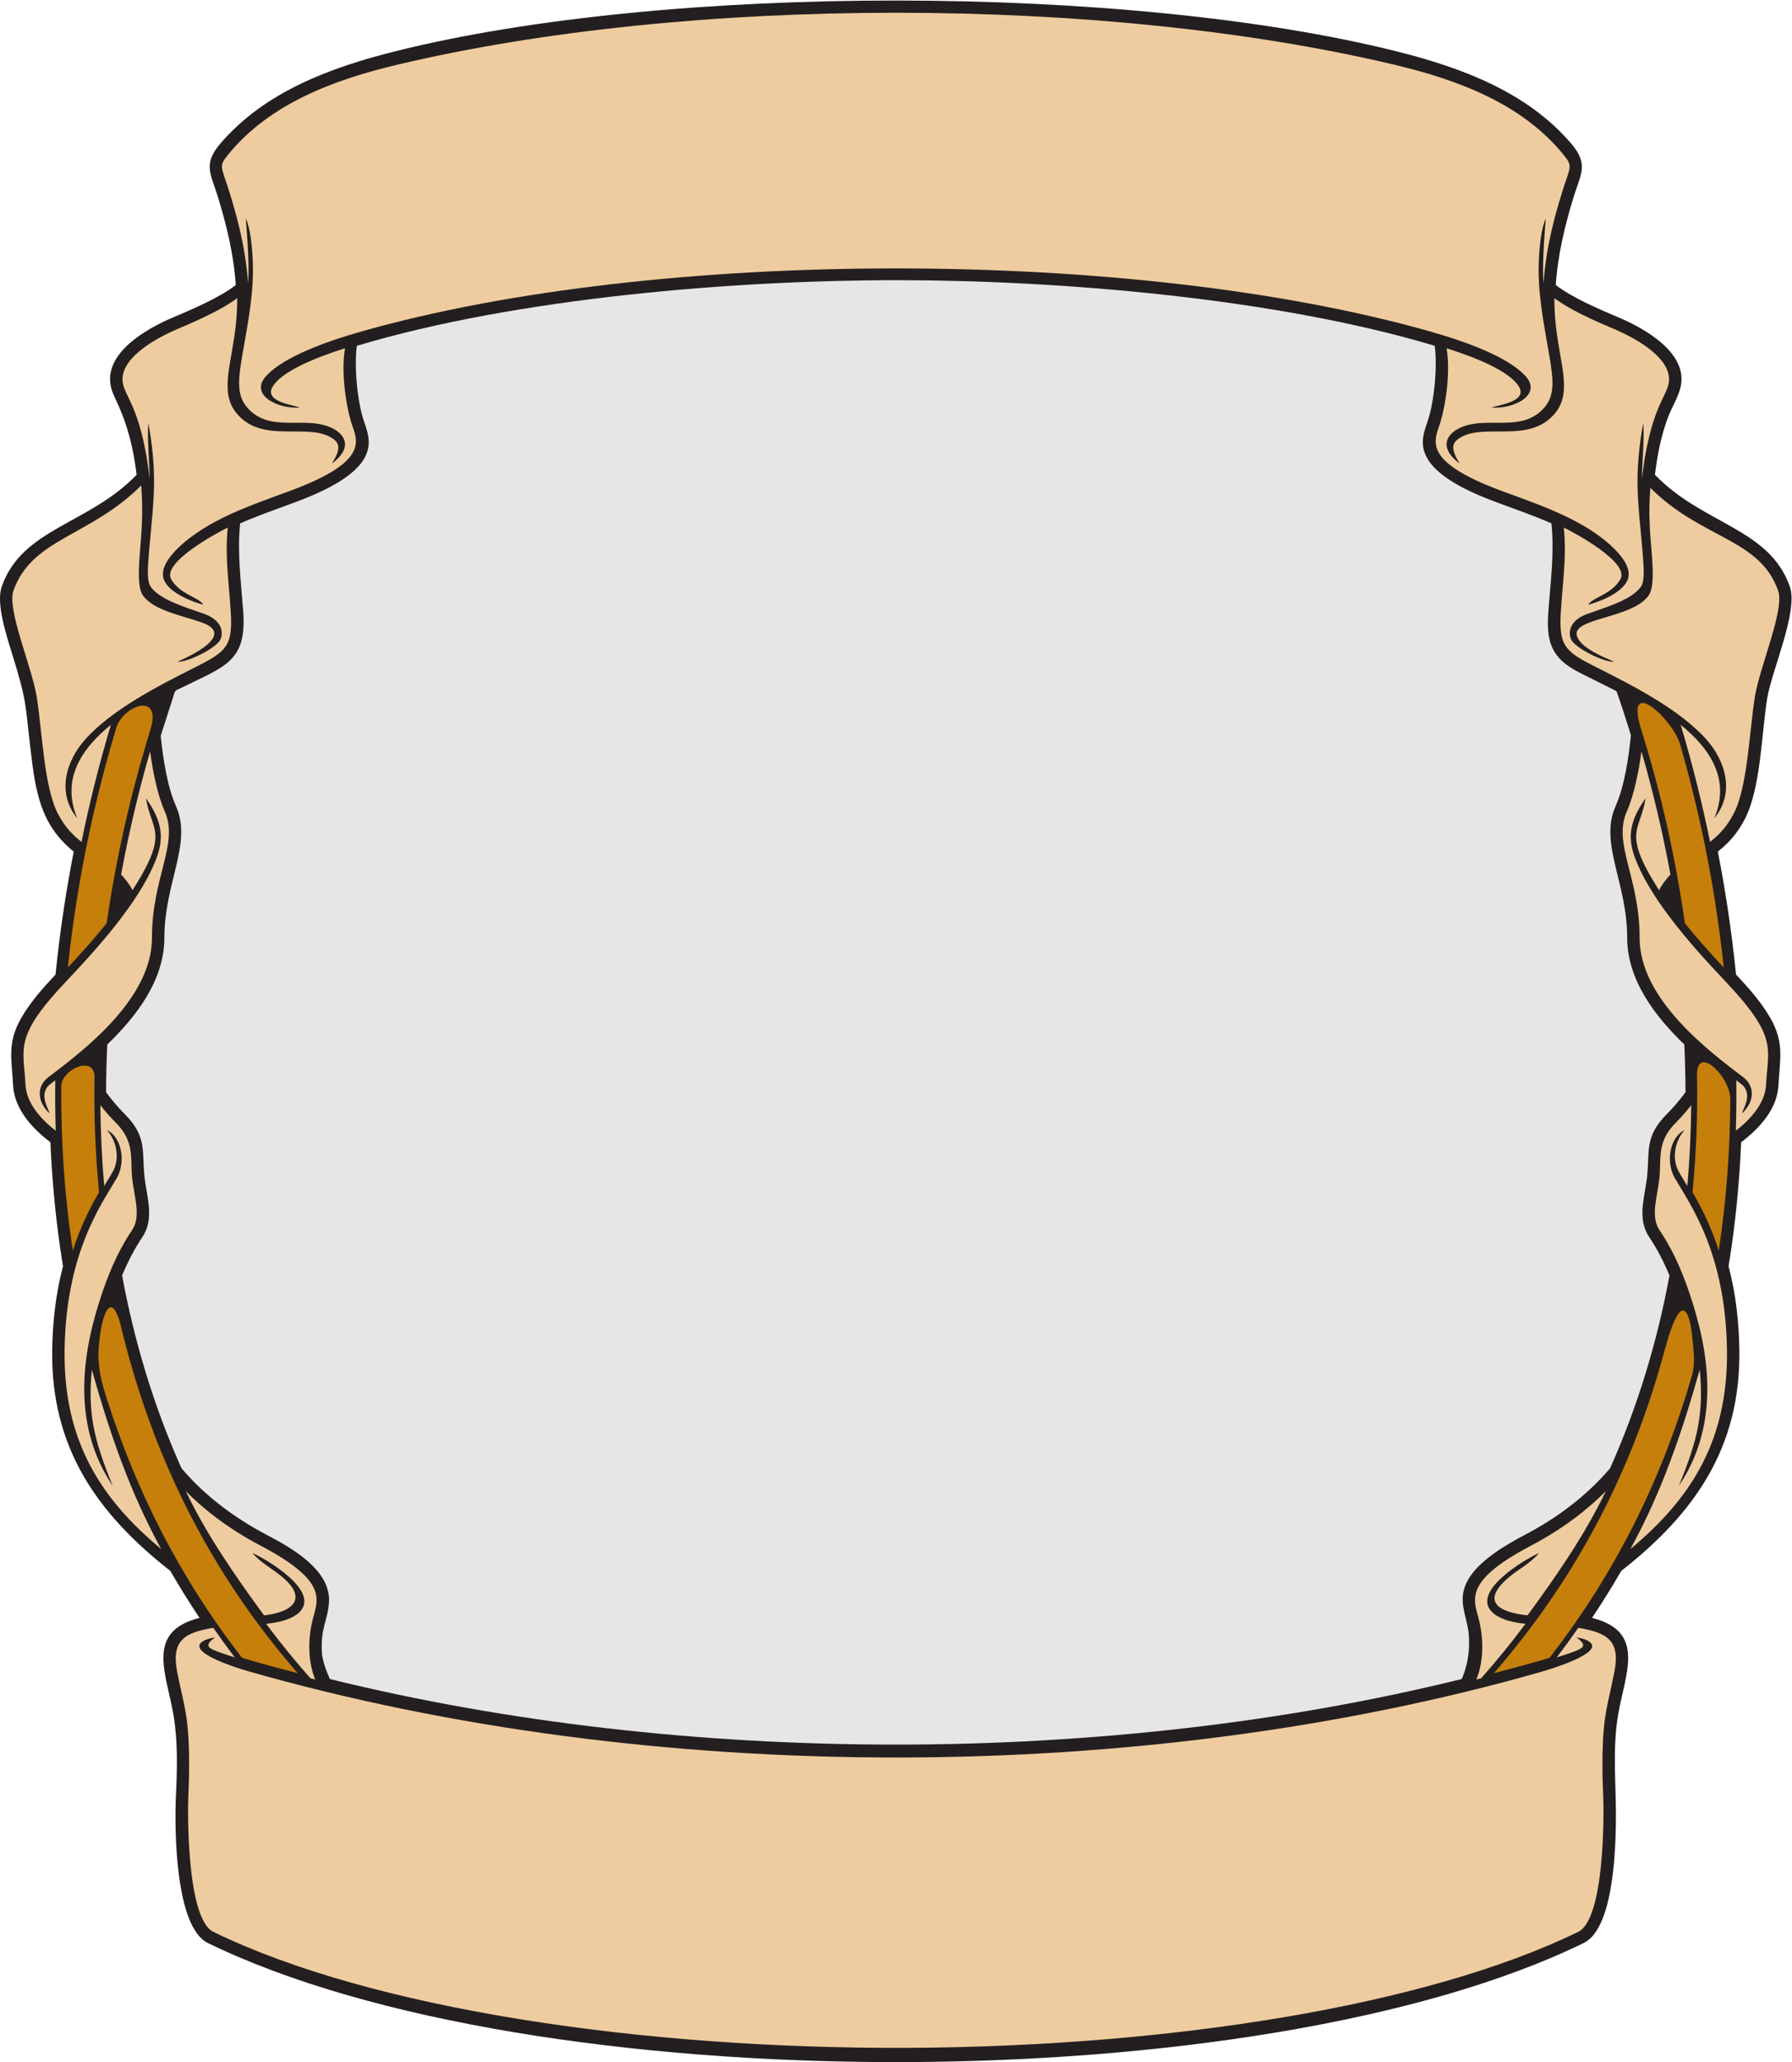 <?xml version="1.0" encoding="UTF-8" standalone="no"?>
<svg
   xmlns:dc="http://purl.org/dc/elements/1.1/"
   xmlns:cc="http://creativecommons.org/ns#"
   xmlns:rdf="http://www.w3.org/1999/02/22-rdf-syntax-ns#"
   xmlns:svg="http://www.w3.org/2000/svg"
   xmlns="http://www.w3.org/2000/svg"
   viewBox="0 0 716.627 824.16"
   height="824.16"
   width="716.627"
   xml:space="preserve"
   id="svg2"
   version="1.1"><defs
     id="defs6" /><g
     transform="matrix(1.333,0,0,-1.333,0,824.16)"
     id="g10"><g
       transform="scale(0.1)"
       id="g12"><path
         id="path14"
         style="fill:#231f20;fill-opacity:1;fill-rule:evenodd;stroke:none"
         d="m 166.621,3260.79 c 12.379,123.63 30.707,246.75 54.524,368.69 -100.481,80.67 -114.551,181.17 -129.09,302.89 -17.324,145.01 -10.164,143.02 -56.926,294.04 -15.574,50.27 -47.605,147.28 -29.977,197.49 61.66,175.63 259.864,185.51 404.793,335.36 -9.929,79.95 -26.359,148.45 -61.113,221.89 -5.723,12.09 -11.484,24.26 -14.941,37.23 -27.95,104.87 107.797,180.18 186.718,213.32 55.922,23.49 139.508,59.53 186.68,96.42 -5.859,90.31 -26.996,177.28 -53.324,263.63 -21.309,69.89 -46.707,98.06 8.098,161.72 133.46,155.01 330.851,227.26 523.837,275.56 819.65,205.12 2201.19,200.63 3002.95,0 192.98,-48.3 390.38,-120.55 523.84,-275.56 54.8,-63.66 29.4,-91.83 8.09,-161.72 -26.33,-86.35 -47.46,-173.32 -53.32,-263.63 47.17,-36.89 130.75,-72.93 186.68,-96.42 78.92,-33.14 214.66,-108.45 186.71,-213.32 -7.74,-29.09 -24.54,-55.64 -35.47,-83.62 -21.77,-55.8 -33.22,-116.16 -40.58,-175.49 144.93,-149.87 343.13,-159.74 404.8,-335.37 26.03,-74.14 -54.79,-252.29 -68.21,-336.3 -17.13,-107.28 -18.77,-266.87 -66.5,-359.94 -21.06,-41.08 -45.87,-69.93 -81.28,-98.19 10.62,-54.39 20.13,-108.99 28.54,-163.76 10.43,-68.07 19.11,-136.41 25.98,-204.92 37.38,-39.75 76.34,-83.54 103.33,-130.97 42.22,-74.19 28.11,-122.19 23.92,-201.69 -3.72,-70.68 -57.83,-129.43 -111.86,-170.08 -5.24,-124.5 -17.61,-248.75 -37.75,-371.75 21.62,-82.55 31.39,-167.82 32.42,-253.06 3.51,-289.91 -133.3,-487.42 -354.43,-660.54 -27.67,-47.85 -56.89,-94.81 -87.6,-140.78 164,-41.41 98.66,-167.85 77.96,-292.12 -17.95,-107.808 -4.48,-217.757 -6.45,-326.362 -1.56,-86.172 -8.71,-313.594 -96.63,-356.434 -976.78,-476 -3150.55,-476 -4127.329,0 -99.473,48.473 -100.398,345.957 -95.859,443.043 3.718,79.582 5.914,160.891 -7.231,239.753 -20.711,124.3 -86.016,250.72 77.965,292.12 -30.703,45.97 -59.926,92.93 -87.594,140.78 -221.137,173.12 -357.941,370.63 -354.433,660.54 1.031,85.24 10.8,170.51 32.418,253.06 -20.145,123 -32.512,247.25 -37.75,371.75 -54.024,40.65 -108.145,99.4 -111.868,170.08 -4.18,79.5 -18.297,127.5 23.926,201.69 26.992,47.43 65.953,91.22 103.336,130.97 v 0" /><path
         id="path16"
         style="fill:#c67f0b;fill-opacity:1;fill-rule:nonzero;stroke:none"
         d="m 4993.52,2132.82 c -88.6,-329.6 -244.66,-659.09 -511.93,-966.86 50.56,13.19 113.99,30.32 166.82,45.93 212.93,274.2 344.28,559.06 427.73,847.66 9.8,33.95 4.84,71.38 1.59,106.32 -9.22,99.46 -36.31,145.26 -84.21,-33.05 z m -4632.274,79.74 c 85.414,-357.28 243.039,-713.95 531.906,-1046.6 -50.554,13.19 -113.98,30.32 -166.812,45.93 -194.012,249.85 -318.293,506.54 -403.895,770.41 -16.394,50.57 -29.8,98.96 -26.757,153.23 5.214,92.99 34.992,188.93 65.558,77.03 z m -77.769,742.19 c -1.852,-114.42 2.074,-225.73 13.648,-346.71 -25.082,-43 -54.727,-99.91 -78.672,-174.92 -25.887,171.4 -35.812,332.15 -34.59,492.61 -0.277,49.6 98.266,95.29 99.614,29.02 z M 452.184,3998.28 C 407.563,3853.32 354.645,3655.96 320,3414.49 c -31.914,-39.5 -70.309,-83.36 -116.387,-132.48 30.797,294.79 91.899,539.86 144.61,716.63 20.886,70.11 136.586,110.19 103.961,-0.36 z M 5091.37,2948.91 c 1.59,-110.43 -2.41,-222.26 -13.75,-340.87 25.09,-43 54.74,-99.91 78.68,-174.92 23.84,157.93 34.14,307.54 34.67,454.99 0.2,67.34 -107.5,172.52 -99.6,60.8 z m -170.66,1056.22 c 45.42,-143.75 98.34,-341.86 134.04,-590.64 31.91,-39.5 70.31,-83.36 116.38,-132.48 -27.99,267.99 -81.04,495.51 -130.06,666.96 -21.86,76.48 -164.08,207.87 -120.36,56.16 v 0" /><path
         id="path18"
         style="fill:#efcc9f;fill-opacity:1;fill-rule:evenodd;stroke:none"
         d="m 1191.99,5988.75 c -187.9,-44.61 -385.135,-116.33 -510.353,-273.14 -26.739,-33.48 -16.563,-32.72 7.926,-113.04 17.625,-57.82 46.14,-151.91 54.648,-268.73 2.469,27.9 2.473,83.44 -6.914,193.95 13.641,-29.39 18.637,-81.09 20.734,-120.87 5.211,-99.04 -14.336,-191.79 -30.941,-288.81 -11.277,-65.9 -18.356,-116.23 11.262,-153.24 69.543,-86.94 182.543,-22.36 264.788,-69.34 39.59,-22.61 47.77,-62.24 -7.363,-102.55 25.503,41.27 25.483,60.24 0.43,76.28 -74.547,47.71 -211.105,-19.89 -287.805,75.98 -60.414,75.53 5.172,180 3.078,343.39 -25.125,-18.22 -65.578,-44.74 -176.445,-91.29 -83.316,-35 -184.144,-98.16 -165.148,-169.43 7.941,-29.8 31.367,-56.34 53.011,-137.4 12.43,-46.53 20.602,-94.56 25.836,-142.43 0,54.87 -7.578,111.97 -3.867,166.37 0,0 15.035,-71.8 17.168,-155.99 1.867,-73.86 -8.461,-151.25 -14.508,-225.14 -4.457,-54.44 -7.621,-93.2 5.078,-110.6 28.79,-39.45 105.817,-61.12 160.547,-80.81 43.825,-15.77 60.09,-46.53 48.621,-75.49 -10.55,-26.65 -102.363,-71.22 -129.543,-67.51 42.403,17.94 173.793,81.2 74.208,117.05 -58.711,21.13 -144.383,35.76 -177.122,80.64 -17.113,23.45 -13.703,79.63 -8.906,138.29 4.203,51.5 9.539,116.64 3.113,192.36 -153.132,-153.8 -327.961,-158.19 -383.242,-315.64 -20.008,-56.99 55.328,-227.45 69.824,-318.16 16.735,-104.74 21.75,-268.67 62.86,-348.84 20.848,-40.65 44.73,-64.88 71.562,-86.25 24.11,118.37 53.536,235.82 88.176,351.23 -91.039,-73.89 -149.207,-165.68 -100.754,-280.56 -62.847,76.24 -34.035,172.29 23.973,237.06 81.453,90.91 223.387,162.45 326.969,214.65 94.066,47.4 115.425,62.22 109.535,164.22 -5.176,89.81 -18.176,165.99 -9.196,255.99 -31.238,-15.11 -198.355,-104.76 -169.769,-154.82 26.582,-46.54 84.312,-54.02 96.32,-76.52 -0.367,0.09 -88.558,22.59 -114.781,68.11 -18.184,31.57 5.738,68.85 36.742,99.53 88.086,87.14 223.426,131.27 335.977,172.79 252.001,92.94 200.511,155.89 184.951,209.32 -16.56,56.85 -29.33,152.01 -17.67,219.23 -93.648,-29.76 -184.16,-68.03 -214.562,-111.13 -34.075,-48.32 57.367,-58.65 80.031,-66.57 -67.543,-5.75 -154.524,38.73 -101.168,95.53 52.867,56.26 174.293,101.1 286.059,132.78 887.83,251.7 2316.19,251.7 3204.03,0 111.76,-31.68 233.19,-76.52 286.05,-132.78 53.36,-56.8 -33.61,-101.28 -101.16,-95.53 22.66,7.92 114.11,18.25 80.03,66.57 -30.4,43.1 -120.92,81.37 -214.55,111.13 11.63,-67.22 -1.12,-162.38 -17.68,-219.23 -15.56,-53.43 -67.05,-116.38 184.94,-209.32 112.56,-41.52 247.9,-85.65 335.99,-172.79 30.99,-30.68 54.92,-67.96 36.74,-99.53 -26.23,-45.52 -114.42,-68.02 -114.78,-68.11 12,22.5 69.74,29.98 96.32,76.52 28.59,50.06 -138.54,139.71 -169.77,154.82 8.98,-90 -4.03,-166.18 -9.2,-255.99 -5.89,-102 15.47,-116.82 109.54,-164.22 103.58,-52.2 245.52,-123.74 326.97,-214.65 58.01,-64.77 86.81,-160.82 23.97,-237.06 48.45,114.88 -9.72,206.67 -100.76,280.56 34.65,-115.41 64.07,-232.86 88.19,-351.23 26.82,21.37 50.71,45.6 71.56,86.25 41.1,80.17 46.12,244.1 62.85,348.84 14.49,90.71 89.83,261.17 69.82,318.16 -55.27,157.45 -230.1,154.64 -383.24,308.44 -6.42,-75.71 -1.09,-133.66 3.12,-185.16 4.79,-58.66 8.21,-114.84 -8.91,-138.29 -51.76,-70.94 -238.62,-65.87 -213.45,-124.18 14.85,-34.41 78.42,-59.92 110.53,-73.51 -27.17,-3.71 -118.99,40.86 -129.53,67.51 -11.48,28.96 4.79,59.72 48.61,75.49 54.73,19.69 131.76,41.36 160.55,80.81 12.7,17.4 9.53,56.16 5.08,110.6 -6.05,73.89 -16.37,151.28 -14.51,225.14 2.13,84.19 17.17,155.99 17.17,155.99 3.71,-54.4 -3.87,-111.5 -3.87,-166.37 5.24,47.87 13.42,95.9 25.84,142.43 21.65,81.06 45.06,107.6 53.01,137.4 19,71.27 -81.83,134.43 -165.14,169.43 -110.87,46.55 -151.33,73.07 -176.46,91.29 -2.09,-163.39 63.5,-267.86 3.08,-343.39 -76.69,-95.87 -213.25,-28.27 -287.79,-75.98 -25.07,-16.03 -25.08,-35.01 0.41,-76.28 -55.13,40.31 -46.94,79.94 -7.35,102.55 82.24,46.98 195.25,-17.6 264.78,69.34 29.63,37.01 22.55,87.34 11.27,153.24 -16.61,97.02 -36.16,189.77 -30.94,288.81 2.09,39.78 7.09,91.48 20.73,120.87 -9.38,-110.51 -9.38,-166.05 -6.91,-193.95 8.5,116.82 37.02,210.91 54.65,268.73 24.49,80.32 34.67,79.56 7.92,113.04 -125.22,156.81 -322.45,228.53 -510.36,273.14 -874.61,207.64 -2116.14,207.64 -2990.76,0 z M 4924.43,3929.73 c 34.72,-119.93 63.89,-243.72 86.98,-368.98 -13.93,-15.15 -26.87,-31.71 -34.2,-47.19 -113.43,177.81 -55.41,175.97 -40.5,276.06 -36.57,-53.49 -58.26,-102.14 -34.37,-171.44 41.02,-118.94 159.07,-257.05 270.37,-374.11 162.02,-170.4 131.38,-202.05 125.49,-314.01 -3,-57.16 -49.48,-105.62 -90.68,-137.64 1.6,50.22 2.05,100.66 1.4,151.26 l 13.98,-10.57 c 39.04,-29.55 4.85,-76.2 3.38,-88.58 38.65,36.24 37.78,82.47 3.93,108.07 -106.73,80.73 -311.29,235.47 -311.29,418.02 0,182.74 -81.52,282.33 -38.38,379.4 22.06,49.61 35.65,119.51 43.89,179.71 z m -4474.114,0 c -34.718,-119.93 -63.89,-243.72 -86.976,-368.98 13.926,-15.15 26.859,-31.71 34.199,-47.19 113.434,177.81 55.41,175.97 40.504,276.06 36.566,-53.49 58.258,-102.14 34.359,-171.44 C 431.387,3499.24 313.34,3361.13 202.031,3244.07 40.016,3073.67 70.652,3042.02 76.539,2930.06 c 3.012,-57.16 49.484,-105.62 90.691,-137.64 -1.601,50.22 -2.05,100.66 -1.402,151.26 l -13.976,-10.57 c -39.047,-29.55 -4.856,-76.2 -3.379,-88.58 -38.653,36.24 -37.789,82.47 -3.942,108.07 106.731,80.73 311.297,235.47 311.297,418.02 0,182.74 81.516,282.33 38.375,379.4 -22.051,49.61 -35.652,119.51 -43.887,179.71 z M 301.078,2869 c 0.746,-80.83 4.637,-162.52 11.594,-242.14 10.898,17.89 20.223,32.79 26.824,45.13 17.871,33.41 14.352,84.35 -18.422,122.53 46.68,-23.47 55.563,-98.43 29.485,-143.47 -44.754,-77.21 -153.239,-223.37 -156.797,-518.25 -3.301,-273.22 111.41,-446.26 289.832,-594.62 -95.594,174.21 -154.805,349.52 -208.16,538.08 -12.016,-129.55 4.953,-208.26 62.847,-348.7 -115.054,170.89 -98.332,368.17 -41.761,547.86 24.945,79.25 53.539,150.3 99.886,219.39 27.457,40.94 6.481,97.67 0.215,154.11 -6.555,59.06 9.262,109.13 -48.992,167.39 -17.649,17.65 -33.242,35.76 -46.551,52.69 z m 4772.582,0 c -0.74,-80.83 -4.62,-162.52 -11.58,-242.14 -10.9,17.89 -20.23,32.79 -26.83,45.13 -17.87,33.41 -14.35,84.35 18.42,122.53 -46.68,-23.47 -55.56,-98.43 -29.48,-143.47 44.75,-77.21 153.23,-223.37 156.79,-518.25 3.31,-273.22 -111.4,-446.26 -289.83,-594.62 95.6,174.21 154.81,349.52 208.17,538.08 12.01,-129.55 -4.95,-208.26 -62.86,-348.7 115.06,170.89 98.34,368.17 41.77,547.86 -24.95,79.25 -53.54,150.3 -99.89,219.39 -27.46,40.94 -6.47,97.67 -0.21,154.11 6.55,59.06 -9.26,109.13 48.99,167.39 17.65,17.65 33.24,35.76 46.54,52.69 z m -630.16,-1718.22 -14.41,-3.66 c 23.59,57.63 22.07,129.56 4.78,190.34 -8.04,28.25 -15.45,56.21 1.45,88 17.88,33.61 62.04,72.75 157.99,123.16 98,51.49 170.89,109.62 224.19,163.22 -63.5,-131.97 -146.41,-251.5 -234.8,-372.32 -86.82,8.92 -144.52,41.85 -51.84,117.44 28.52,23.26 62.97,41.03 86.14,69.2 -37.08,-15.61 -214.44,-118.35 -135.17,-181.89 22.4,-17.96 56.88,-26.1 94.51,-30.31 -41.54,-55.69 -85.8,-110.1 -132.84,-163.18 z m -3512.246,0 14.406,-3.66 c -23.59,57.63 -22.074,129.56 -4.781,190.34 8.039,28.25 15.449,56.21 -1.453,88 -17.883,33.61 -62.028,72.75 -157.996,123.16 -97.989,51.49 -170.883,109.62 -224.184,163.22 63.496,-131.97 146.414,-251.5 234.805,-372.32 79.16,8.12 138.207,46.98 51.84,117.44 -28.524,23.26 -62.969,41.03 -86.141,69.2 37.074,-15.61 214.438,-118.35 135.176,-181.89 -22.406,-17.96 -56.895,-26.1 -94.512,-30.31 41.543,-55.69 85.801,-110.1 132.84,-163.18 z m -331.172,102.95 c 9.547,15.32 44.828,19.38 45.012,19.41 -27.094,-19.14 -24.121,-28.34 -5.293,-36.97 12.762,-5.85 35.887,-13.78 64.394,-22.61 -22.203,29.21 -43.66,58.73 -64.382,88.54 -85.36,-14.44 -126.633,-37.26 -108.422,-131.05 20.148,-103.75 33.547,-124.84 35.734,-250.945 0.758,-43.671 -0.445,-86.648 -2.086,-121.726 -2.465,-52.688 -4.418,-369.18 74.996,-407.871 C 1113.32,159.871 1921.5,39.16 2724.43,42.762 3502.67,46.25 4276,166.973 4734.72,390.508 c 79.4,38.691 77.46,355.183 74.99,407.871 -1.64,35.078 -2.84,78.055 -2.08,121.726 2.18,126.105 15.58,147.195 35.73,250.945 18.21,93.79 -23.07,116.61 -108.43,131.05 -20.72,-29.81 -42.18,-59.33 -64.37,-88.54 28.49,8.83 51.62,16.76 64.39,22.61 18.82,8.63 21.8,17.83 -5.29,36.97 0.18,-0.03 35.46,-4.1 45,-19.41 20.14,-32.32 -123.6,-75.83 -153.61,-84.39 -1191.17,-339.379 -2663.61,-344.527 -3878.155,3.09 -29.481,8.44 -162.489,49.7 -142.813,81.3 v 0" /><path
         id="path20"
         style="fill:#e7e6e7;fill-opacity:1;fill-rule:evenodd;stroke:none"
         d="m 4385.1,1148.55 c 22.2,48.48 28.17,113.52 16.25,164.49 -11.18,47.79 -23.81,83.15 1.06,129.9 31.64,59.51 115.26,108.01 173.57,138.64 95.57,50.21 184.27,116.4 254.33,198.94 82.63,184.8 141.52,379.32 178.2,578.33 -16.99,39.93 -36.9,79.19 -61.09,115.25 -37.05,55.27 -12.93,119.26 -6.31,178.91 8.55,77.03 -8.72,121.28 59.65,189.66 20.22,20.23 38.78,42.18 55.76,65.21 -0.15,47.75 -1.34,95.51 -3.52,143.21 -87.15,83.52 -171.37,193.4 -171.37,319.53 0,165.65 -84.31,283.72 -35.08,394.46 27.21,61.23 39.11,145.21 46.18,212.01 -0.19,5.86 -41.64,131.45 -43.42,133.54 l -113.42,56.76 c -83.75,43.04 -97.46,93.47 -90.75,182.8 6.56,87.26 18.34,175.82 9.18,263.29 -52.37,23.08 -106.5,41.8 -160.15,61.58 -66.14,24.4 -172.71,68.17 -210.4,130.24 -23.14,38.1 -16.56,70.5 -2.29,110.08 21,58.29 31.29,166.61 22.73,230.48 -475,142.46 -1119.92,196.25 -1605.69,196.81 -491.09,0.56 -1147.54,-52.72 -1627.98,-196.81 -8.56,-63.87 1.73,-172.2 22.73,-230.48 14.27,-39.59 20.85,-71.98 -2.29,-110.08 -37.7,-62.07 -144.261,-105.84 -210.406,-130.24 -53.644,-19.78 -107.781,-38.5 -160.14,-61.58 -9.168,-87.47 2.609,-176.03 9.168,-263.28 11.257,-149.77 -53.735,-164.75 -178.18,-226.11 -31.031,-15.3 -23.848,-7.39 -33.199,-34.98 l -36.129,-112.72 c 7.082,-66.65 18.976,-150.27 46.105,-211.31 49.219,-110.75 -35.09,-228.8 -35.09,-394.46 0,-126.13 -84.207,-236.01 -171.355,-319.53 -2.18,-47.7 -3.375,-95.46 -3.516,-143.21 16.973,-23.03 35.516,-44.98 55.746,-65.21 68.371,-68.38 51.11,-112.63 59.653,-189.66 6.621,-59.65 30.738,-123.64 -6.313,-178.91 -24.187,-36.06 -44.097,-75.32 -61.086,-115.25 36.684,-199.01 95.571,-393.53 178.196,-578.33 70.062,-82.54 158.757,-148.73 254.328,-198.94 72.988,-38.34 192.734,-104.43 188.265,-200.73 -2.484,-53.6 -26.164,-79.28 -21.3,-153.47 1.586,-24.27 13.793,-56.55 23.929,-78.83 1062.664,-262.116 2332.764,-262.105 3395.444,0 v 0" /></g></g></svg>
